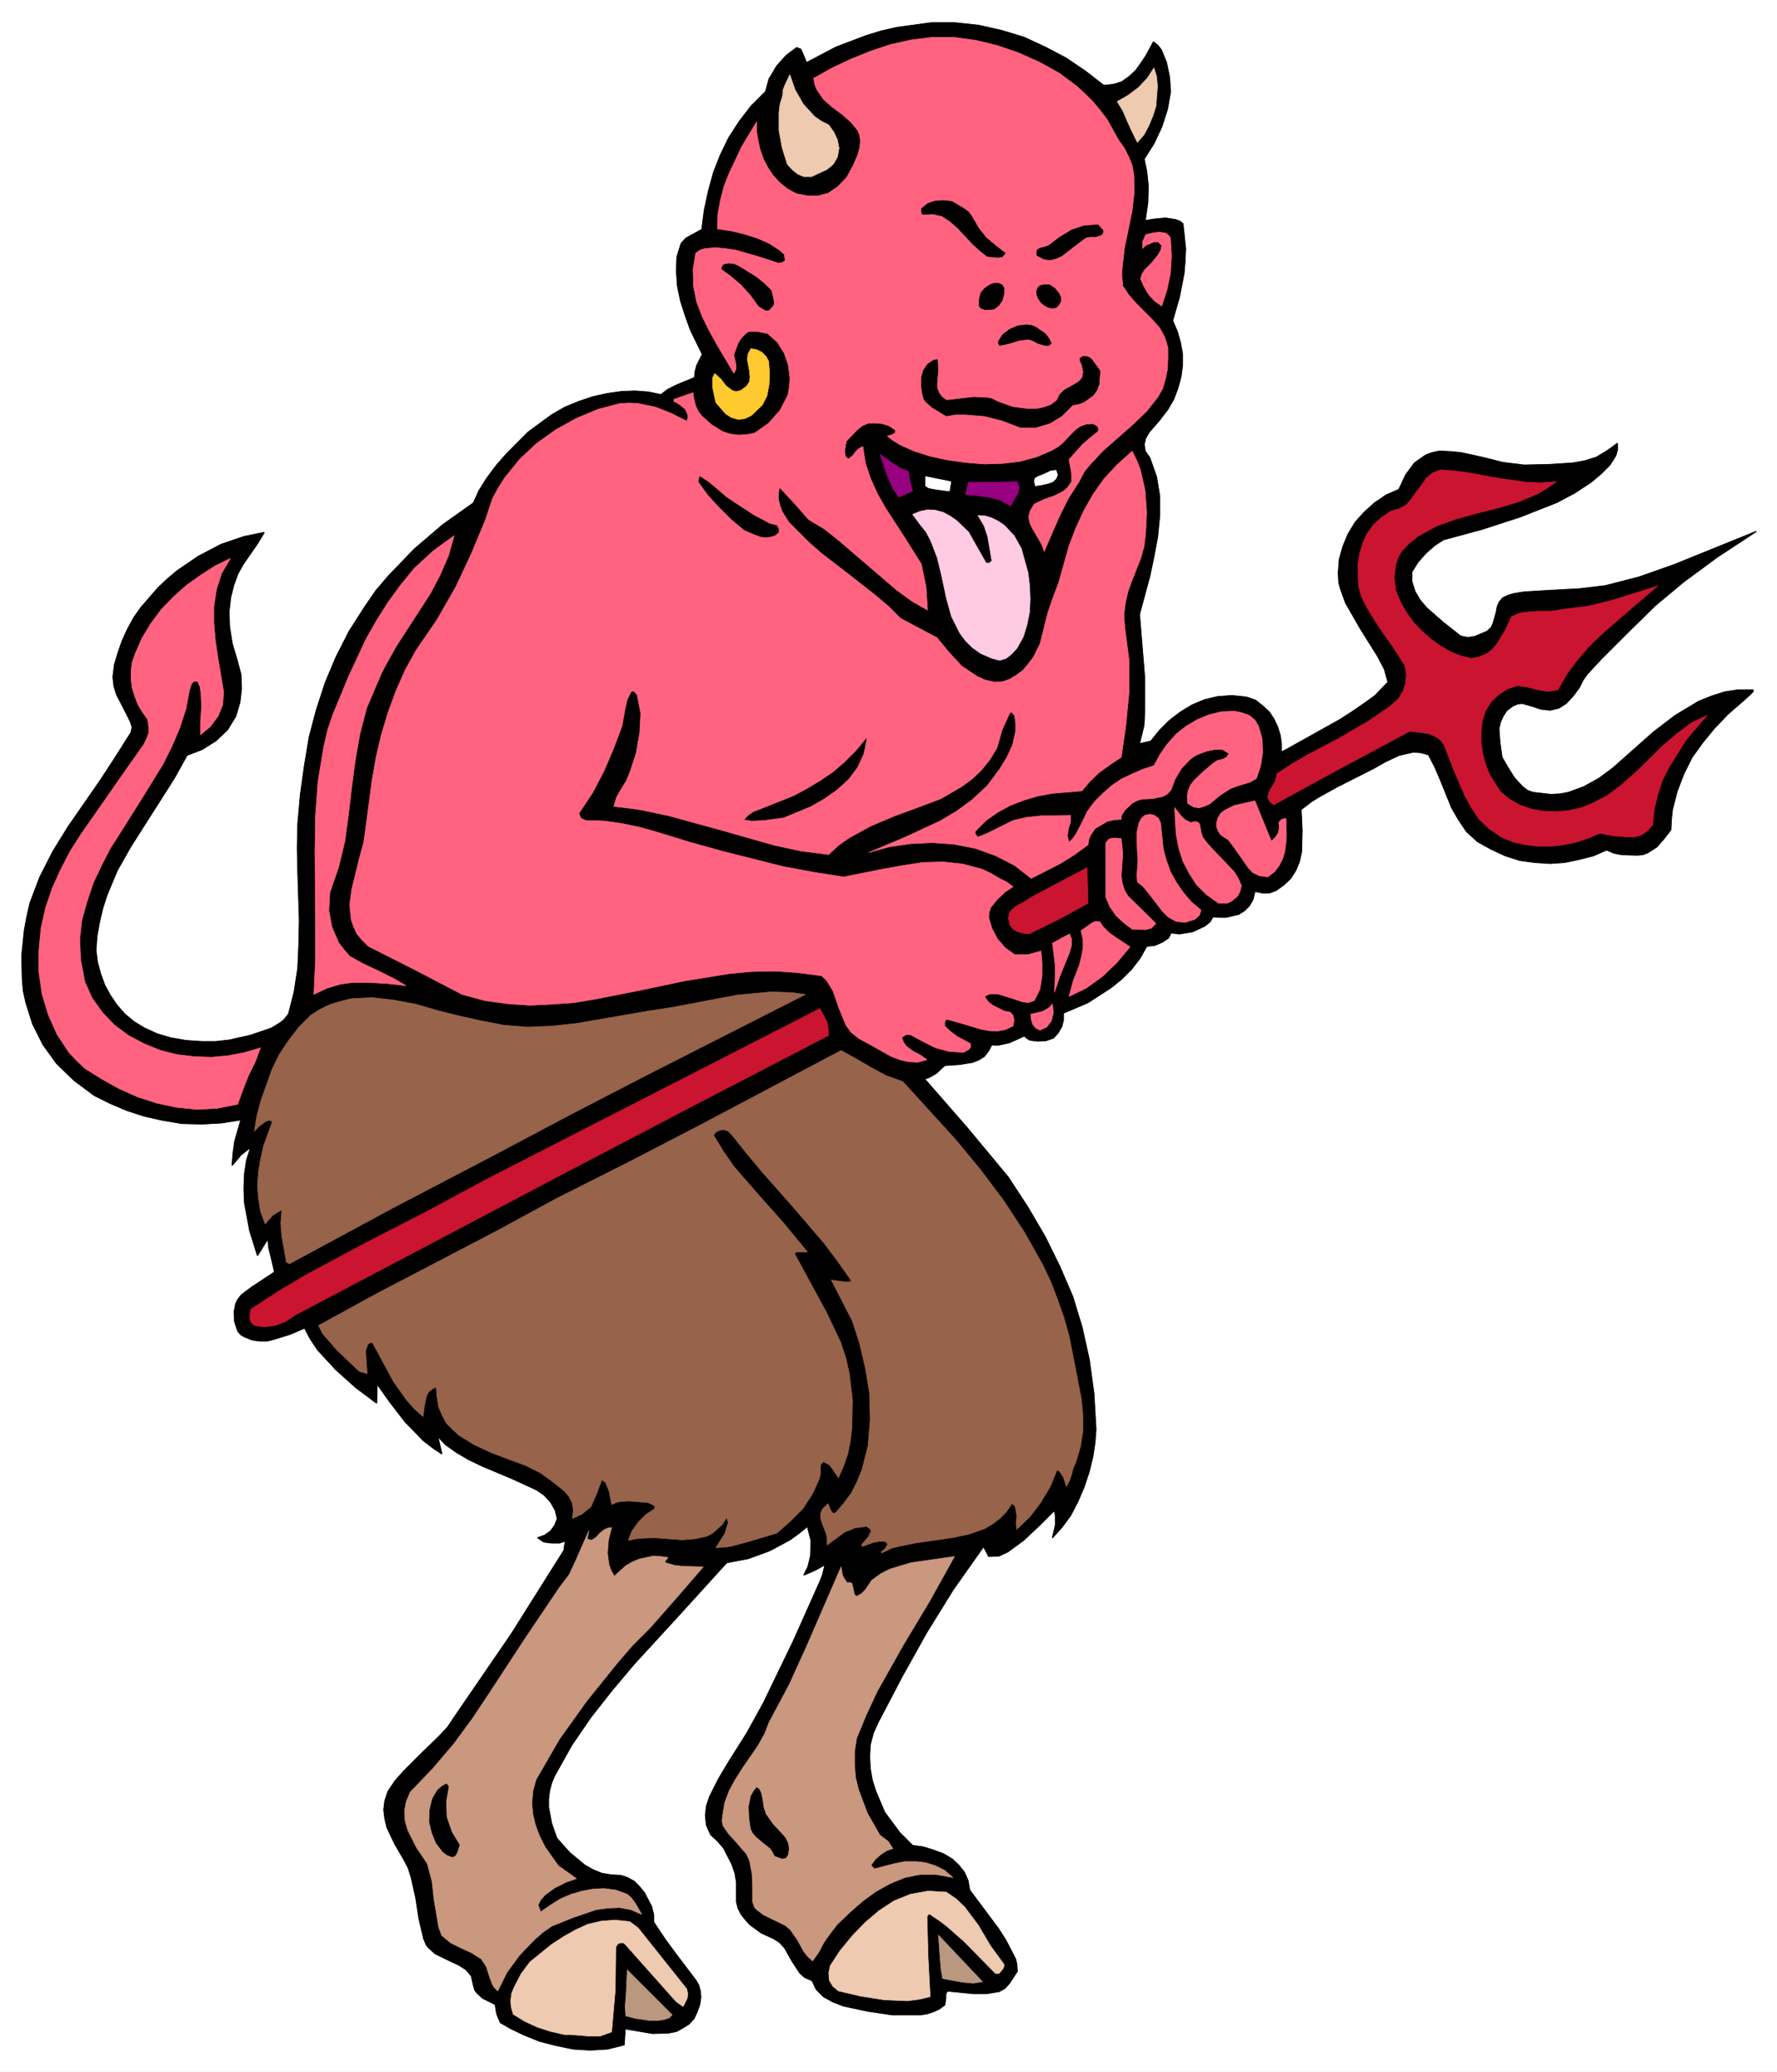 <svg width="3422.969" height="3990.859" viewBox="0 0 2567.227 2993.144" xmlns="http://www.w3.org/2000/svg"><rect x="0" y="0" width="2567.227" height="2993.144" fill="#333333" stroke="none"/><defs><clipPath id="a"><path d="M0 0h2567.227v2992.184H0Zm0 0"/></clipPath></defs><path style="fill:#fff;fill-opacity:1;fill-rule:nonzero;stroke:none" d="M0 2992.184h2567.227V-.961H0Zm0 0" transform="translate(0 .96)"/><g clip-path="url(#a)" transform="translate(0 .96)"><path style="fill:#fff;fill-opacity:1;fill-rule:evenodd;stroke:#fff;stroke-width:.14;stroke-linecap:square;stroke-linejoin:bevel;stroke-miterlimit:10;stroke-opacity:1" d="M0 .5h492.75V575H0Zm0 0" transform="matrix(5.21 0 0 -5.21 0 2994.79)"/></g><path style="fill:#000;fill-opacity:1;fill-rule:evenodd;stroke:#000;stroke-width:.14;stroke-linecap:square;stroke-linejoin:bevel;stroke-miterlimit:10;stroke-opacity:1" d="m306.05 551.3 2.73.29 2.29.72 2.01 1.43 1.87 1.73 1.44 2.01 1.43 2.15 2.01 3.74 1.15-.87 1.01-1.29 1.43-3.44.87-4.17.28-4.02-.86-4.88-1.58-4.89-2.15-4.59-2.73-4.31.72-3.45.43-4.16-.15-4.6-.71-4.88 2.73.43 2.87.28 2.73-.43 1.29-.43.86-.72.72-6.89-.15-3.45-.28-3.44-1.29-6.61-1.87-6.46 1.29-3.02.86-3.02.58-3.16v-3.3l-.43-3.16-.87-3.16-1.14-3.01-1.58-2.73-2.3-3.02-2.87-3.3-1.01-1.73-.43-1.72.29-1.87 1.29-1.86 1.87-5.32.86-5.31v-5.46l-.58-5.75-1-5.45-1.15-5.46-2.87-10.63 1.43-17.52v-9.05l-.14-3.59-.14-1.01-1.15-4.74 3.16.72 2.44 3.02 2.73 2.73 3.01 2.3 3.31 2.01 3.44 1.43 3.59.86 4.02.29 4.03-.43 2.44-.86 2.01-1.58 1.86-1.72 1.3-2.02 1-2.15.72-2.44.29-2.16v-2.29l1.15.57 14.93 8.33 3.59 2.3 3.74 2.58 2.58 1.87 3.59 3.74-1 3.59-1.87 3.59-4.6 7.32-4.3 7.47-1.44 4.02-.43 1.58-.14 2.73.28 3.74 1.01 3.59 1.43 3.44 2.01 3.31 2.45 2.72 2.87 2.59 3.16 2.15 3.59 1.58 1.87 4.03 2.44 3.3 3.01 2.15 1.87.72 2.01.43 3.02-.14 3.01-.29 5.89-1.29 5.75-1.44 5.88-.72 6.9.15 6.6.43 3.16.57 3.31 1.01 2.87 1.72 3.01 2.16v-1.73l-.43-1.58-.86-1.43-.86-1.3-2.44-2.44-2.73-2.29-4.6-3.02-4.88-2.59-10.2-4.02-10.62-3.44-10.63-2.88-2.44-1.58-2.44-2.15-2.16-2.44-1.72-2.73v-2.73l.86-2.73 1.44-2.44 1.86-2.16 4.6-4.02 4.74-3.73 2.01-.43 1.87.28 3.44 1.44 1.15 1.01.58 1.29.86 3.02.29 1.58.57 1.29 1.01 1.15 1.58.71 1.58.44 2.72.43 7.04.43 8.04.43 7.33.86 9.48 2.44 9.76 3.45 22.69 9.19-10.91-7.18-9.34-6.89-7.75-6.47-6.46-6.32-8.62-8.61-3.73-4.03-1.15-1.58-1.15-2.29-1.73-2.3-1.86-2.01-2.01-1.3-2.45-.57-2.58.29-2.59.86-2.58.72-1.29-.15-1.3-.57-1.72-1.29-1-1.58-.72-1.58-.43-1.87.28-3.88.58-4.02 1.58-2.73 1.87-3.01 2.29-2.45 1.3-1 1.58-.58 5.02-.57 2.44.14 2.3.43 4.31 1.58 4.16 2.3 3.88 2.87 3.74 3.31 7.61 6.75 6.03 4.59 6.46 3.88 3.59 1.44 3.59 1.15 3.74.57h4.16v-.43l-.86-.86-1.72-1.58-4.31-3.74-3.74-3.87-3.3-4.02-3.01-4.17-2.3-4.6-1.87-4.88-1.29-5.03-.29-2.72-.14-2.88-1.87-2.44-2.01-2.3-2.44-1.58-1.44-.57-1.58-.14-4.31.14-2.15.43-2.01.86-3.59-1.58-3.88-1-4.16-.87-4.03-.28-4.3.28-4.17.58-4.02 1.29-3.73 1.73-3.88 2.15-3.02 2.73-2.15 3.16-2.01 3.45-3.02 7.46-1.58 3.74-1.87 3.59-2.15.57-2.01.15-3.88-.87-3.73-1.72-3.3-1.87-10.2-5.17-5.17-2.87-1.87-1.15-3.01-2.3.28-5.74-.14-5.89-.58-2.73-1-2.44-1.44-2.3-2.01-1.87-2.01-1.43-1.87-.72h-1.86l-2.16.43-.57-2.3-1.01-1.72-1.29-1.29-1.58-1.01-3.59-.86h-1.72l-1.87.14-.86-1.43-1.44-1.15-3.44-1.58-3.59-.58-2.3.29-.72-1.43-1.72-1.15-2.01-.87-2.3-.28-1.87-3.31-2.3-3.01-2.73-2.73-3.01-2.44-6.46-4.17-6.75-2.87v-2.01l-.44-1.72-1-1.73-1.29-1.43-2.01-.72-2.3-.15-2.3.29-.86.58-.58.57-4.16-1.87-2.59-.57-.86-.15-1.43.15-1.01-1.87-1.15-1.43-1.43-.87-1.73-.71-3.59-.58-4.16-.29-2.3-2.15-1.72-1.01-.58-.28-1-.29 11.77-13.5 11.35-13.65 5.46-8.33 4.88-8.33 4.02-8.18 3.59-8.33 2.59-8.48 2.01-9.05 1.29-9.47.57-9.91-.28-3.6-.58-3.87-1-4.17-1.44-4.31-1.72-4.02-2.01-3.88-2.45-3.3-2.58-2.87.86 3.59v2.3l-.29 1.72-4.02-4.02-4.59-4.31-2.16-1.58-2.15-1.58-2.44-1.15-2.88-.14-1.43 2.73-8.33-11.78-7.47-12.07-6.89-12.35-6.61-12.64-1.29-2.87-.86-3.3-.15-3.16.15-3.31.57-3.3 1.01-3.16 2.44-5.74 4.16-5.61 3.59-3.59 3.02-.43 2.73-.86 2.73-1 2.44-1.44 1.86-1.72 1.58-2.01 1.01-2.3.43-2.59 8.04-10.77 2.01-3.16 1.58-3.02 1.15-2.29.29-1.3.14-2.01-2.15-3.3-1.29-1.44-1.58-.86-3.45-.57h-3.73l-7.19.72-.43-.87v-1l-.14-1.01-.14-1-1.58-1.15-1.58-.72-1.73-.57-1.86-.29h-7.76l-6.75 1-6.75 1.44-3.01 1.15-2.59 1.44-2.01 2.01-1.15 2.44-2.01.86-1.44 1.29-2.15 3.31-2.01 3.59-1.29 1.43-.58.43-1.15.72-3.44 1.58-3.16 2.3-1.3 1.44-1.14 1.43-.87 1.73-.43 1.72v5.46l-.43 2.58-.86 2.44-2.3 4.46-1.58 1.86-2.01 1.87-1.15 2.59-.28 2.72.28 2.59.86 2.58 2.45 4.89 2.73 4.59 5.17 8.19 4.59 8.33 8.33 17.24 4.74 10.62 2.44 5.46.86 2.16.72 2.87-2.87-1.58-3.02-1.29 1.15 2.29.72 3.02.14 4.17-1 4.02-2.3-1.87-2.58-1.87-5.61-3.01-5.88-2.16-6.04-1.15-12.78-14.07-12.92-14.08-6.04-7.18-5.88-7.47-5.32-7.75-4.74-8.48-.86-2.01-.57-2.15-.29-2.3v-2.3l.86-4.59 1.44-4.03 3.59-4.02 4.16-3.44 2.3-1.3 2.44-1 2.59-.43 2.73-.15 1.72-.57 1.87-1.01 1.43-1.43 1.44-1.73 2.01-3.87.57-2.3v-2.01l3.16-4.74 3.16-4.31 5.46-7.18.72-1.29.43-1.58.14-1.73-.28-2.01-.72-2.01-.86-1.87-1.44-1.58-1.87-1.15-1.58-.86-2.15-.43-4.45-.14-7.61 1.29-.15-2.15-.14-2.3-4.6-1.15-4.74-.29-4.74.29-4.88 1-4.45 1.15-4.31 1.73-3.59 1.72-3.02 1.72-1 2.45-.43 2.58-3.45 1.72-1.58 1.44-.57.72-.43 1.44-.58 2.58-1.43 1.72-2.02 1.3-2.15 1-4.45 2.16-1.87 1.72-.57.72-.72 1.72-1.29 5.46-.87 5.74-1.29 5.75-.86 2.73-1.29 2.44-2.44 4.17-2.16 4.59-.57 2.44-.29 2.44.29 2.45.86 2.58 2.01 3.02 2.3 2.58 4.88 4.89 4.88 4.74 2.44 2.58 2.02 3.02 15.65 22.83 14.65 23.27.14 1.29.29 1.3-1.72-.58h-2.16l-2.15.29-1.73 1.15 2.01.72 1.58 1.14 1.15 1.58.72 1.87-.57 2.3-1.3 2.3-1.86 2.01-2.16 1.43-6.89 3.16-7.9 3.31-3.88 1.86-3.44 2.02-3.02 2.15-2.15 2.3 1.15-4.89-2.59 1.73-2.59 2.01-5.02 5.17-4.31 5.6-3.45 4.88-.14-5.31-5.75 4.31-5.6 5.03-5.02 5.45-2.01 3.02-1.58 3.02-4.02-1.73-4.17-1.29-2.15-.58h-2.16l-2.01.29-2.15.86-1.01.58-.86 1-.86 2.59-.15 2.73.44 2.3.57 1.14 1.01 1.3 2.87 2.15 6.32 4.17-.86 3.73-.72 2.87-.29 2.59-2.87-4.6-2.16 6.9-1.43 7.75-.15 3.88.15 4.02.57 3.88 1.15 3.59-2.73-2.15-2.44-2.88.29 3.45.43 3.16 1.72 6.03-5.46-.86-5.45-.29-5.46.15-5.17.86-5.17 1.15-4.88 1.58-4.74 2.01-4.31 2.15-5.6 4.17-4.89 4.74-3.73 5.17-2.87 5.74-1.87 5.89-.72 3.31-.28 3.16-.15 6.6.72 7.04.72 3.88.86 3.73 2.73 7.18 3.59 7.04 4.16 6.75 9.05 13.07 4.31 6.61 4.17 6.6.28 1.44-.43 1.44-1.72 3.44-2.16 4.17-.71 2.3-.29 2.58.43 3.45 1 3.3 1.15 3.31 1.44 3.16 1.72 3.16 2.01 2.87 4.74 5.46 2.59 2.44 2.73 2.3 5.89 4.02 6.31 3.3 6.32 2.15 5.6 1.15-2.01-3.3-2.29-3.3-1.58-2.3-1.44-2.59-1.15-3.16-.86-3.44-.43-3.88.14-4.17.72-4.59 1.44-4.89 1-3.73.15-4.02-.44-3.74-1.14-3.87-2.3-3.74-3.16-3.01-3.88-2.45-4.16-1.58-3.59-6.46-4.03-6.32-8.04-12.64-3.73-6.6-2.87-6.9-1.15-3.59-.87-3.73-.71-3.88-.29-4.02.43-3.31.86-3.15 1.15-3.16 1.58-2.88 1.87-2.73 2.15-2.44 2.59-2.15 2.87-1.73 3.45-1.58 3.87-1.14 4.17-.72 4.31-.29h4.02l3.73.43 5.75 1.29 5.89 2.01 2.58 1.58.86.72 1.29 1.58 1.58 6.18 1.01 6.6.29 6.47.14 6.75-.43 13.36-.14 6.75.14 6.6.72 8.19 1.15 8.19 1.29 7.75 2.01 7.61 2.44 7.47 3.02 7.18 3.59 7.04 4.31 6.75 3.16 4.6 3.44 4.02 7.18 7.47 7.9 6.75 8.48 6.03 1.58 3.45 2.15 3.44 2.58 3.45 2.88 3.3 6.03 6.04 6.46 4.74 3.74 2.15 3.87 1.58 3.88 1.29 3.88.87 4.02.57 3.73.14 3.74-.28 3.44-.72 1.87 1.43 2.59 1.3 4.88 2.01.14 1.58.43 1.72 1.58 3.16-3.3 6.75-1.44 4.02-1.29 4.02-.86 4.17-.29 4.16.15 3.88 1.15 3.74 1.29 1.43 1.29.72 3.16 1.72.72 5.46 1.15 5.32 1.43 5.17 1.87 4.74 2.3 4.74 2.87 4.45 3.3 4.31 4.03 4.02 1 3.59 2.16 3.59 2.58 2.87 2.87 2.16 1.15-.43.58-1.3 1-2.44 8.19 4.31 4.16 1.58 4.17 1.58 4.16 1.29 4.45 1.01 9.48 1.29h6.61l6.61-.72 6.31-1.43 6.18-1.87 5.89-2.73 5.74-3.02 5.32-3.59zm0 0" transform="matrix(5.21 0 0 -5.21 0 2995.75)"/><path style="fill:none;stroke:#000;stroke-width:.29;stroke-linecap:square;stroke-linejoin:bevel;stroke-miterlimit:10;stroke-opacity:1" d="m306.05 551.3 2.73.29 2.29.72 2.01 1.43 1.87 1.73 1.44 2.01 1.43 2.15 2.01 3.74 1.15-.87 1.01-1.29 1.43-3.44.87-4.17.28-4.02-.86-4.88-1.58-4.89-2.15-4.59-2.73-4.31.72-3.45.43-4.16-.15-4.6-.71-4.88 2.73.43 2.87.28 2.73-.43 1.29-.43.86-.72.72-6.89-.15-3.45-.28-3.44-1.29-6.61-1.87-6.46 1.29-3.02.86-3.02.58-3.16v-3.3l-.43-3.16-.87-3.16-1.14-3.01-1.58-2.73-2.3-3.02-2.87-3.3-1.01-1.73-.43-1.72.29-1.87 1.29-1.86 1.87-5.32.86-5.31v-5.46l-.58-5.75-1-5.45-1.15-5.46-2.87-10.63 1.43-17.52v-9.05l-.14-3.59-.14-1.01-1.15-4.74 3.16.72 2.44 3.02 2.73 2.73 3.01 2.3 3.31 2.01 3.44 1.43 3.59.86 4.02.29 4.03-.43 2.44-.86 2.01-1.58 1.86-1.72 1.3-2.02 1-2.15.72-2.44.29-2.16v-2.29l1.15.57 14.93 8.33 3.59 2.3 3.74 2.58 2.58 1.87 3.59 3.74-1 3.59-1.87 3.59-4.6 7.32-4.3 7.47-1.44 4.02-.43 1.58-.14 2.73.28 3.74 1.01 3.59 1.43 3.44 2.01 3.31 2.45 2.72 2.87 2.59 3.16 2.15 3.59 1.58 1.87 4.03 2.44 3.3 3.01 2.15 1.87.72 2.01.43 3.02-.14 3.01-.29 5.89-1.29 5.75-1.44 5.88-.72 6.9.15 6.6.43 3.16.57 3.31 1.01 2.87 1.72 3.01 2.16v-1.73l-.43-1.58-.86-1.43-.86-1.3-2.44-2.44-2.73-2.29-4.6-3.02-4.88-2.59-10.2-4.02-10.62-3.44-10.63-2.88-2.44-1.58-2.44-2.15-2.16-2.44-1.72-2.73v-2.73l.86-2.73 1.44-2.44 1.86-2.16 4.6-4.02 4.74-3.73 2.01-.43 1.87.28 3.44 1.44 1.15 1.01.58 1.29.86 3.02.29 1.58.57 1.29 1.01 1.15 1.58.71 1.58.44 2.72.43 7.04.43 8.04.43 7.33.86 9.48 2.44 9.76 3.45 22.69 9.19-10.91-7.18-9.34-6.89-7.75-6.47-6.46-6.32-8.62-8.61-3.73-4.03-1.15-1.58-1.15-2.29-1.73-2.3-1.86-2.01-2.01-1.3-2.45-.57-2.58.29-2.59.86-2.58.72-1.29-.15-1.3-.57-1.72-1.29-1-1.58-.72-1.58-.43-1.87.28-3.88.58-4.02 1.58-2.73 1.87-3.01 2.29-2.45 1.3-1 1.58-.58 5.02-.57 2.44.14 2.3.43 4.31 1.58 4.16 2.3 3.88 2.87 3.74 3.31 7.61 6.75 6.03 4.59 6.46 3.88 3.59 1.44 3.59 1.15 3.74.57h4.16v-.43l-.86-.86-1.72-1.58-4.31-3.74-3.74-3.87-3.3-4.02-3.01-4.17-2.3-4.6-1.87-4.88-1.29-5.03-.29-2.72-.14-2.88-1.87-2.44-2.01-2.3-2.44-1.58-1.44-.57-1.58-.14-4.31.14-2.15.43-2.01.86-3.59-1.58-3.88-1-4.16-.87-4.03-.28-4.3.28-4.17.58-4.02 1.29-3.73 1.73-3.88 2.15-3.02 2.73-2.15 3.16-2.01 3.45-3.02 7.46-1.58 3.74-1.87 3.59-2.15.57-2.01.15-3.88-.87-3.73-1.72-3.3-1.87-10.2-5.17-5.17-2.87-1.87-1.15-3.01-2.3.28-5.74-.14-5.89-.58-2.73-1-2.44-1.44-2.3-2.01-1.87-2.01-1.43-1.87-.72h-1.86l-2.16.43-.57-2.3-1.01-1.72-1.29-1.29-1.58-1.01-3.59-.86h-1.72l-1.87.14-.86-1.43-1.44-1.15-3.44-1.58-3.59-.58-2.3.29-.72-1.43-1.72-1.15-2.01-.87-2.3-.28-1.87-3.31-2.3-3.01-2.73-2.73-3.01-2.44-6.46-4.17-6.75-2.87v-2.01l-.44-1.72-1-1.73-1.29-1.43-2.01-.72-2.3-.15-2.3.29-.86.58-.58.57-4.16-1.87-2.59-.57-.86-.15-1.43.15-1.01-1.87-1.15-1.43-1.43-.87-1.73-.71-3.59-.58-4.16-.29-2.3-2.15-1.72-1.01-.58-.28-1-.29 11.77-13.5 11.35-13.65 5.46-8.33 4.88-8.33 4.02-8.18 3.59-8.33 2.59-8.48 2.01-9.05 1.29-9.47.57-9.91-.28-3.6-.58-3.87-1-4.17-1.44-4.31-1.72-4.02-2.01-3.88-2.45-3.3-2.58-2.87.86 3.59v2.3l-.29 1.72-4.02-4.02-4.59-4.31-2.16-1.58-2.15-1.58-2.44-1.15-2.88-.14-1.43 2.73-8.33-11.78-7.47-12.07-6.89-12.35-6.61-12.64-1.29-2.87-.86-3.3-.15-3.16.15-3.31.57-3.3 1.01-3.16 2.44-5.74 4.16-5.61 3.59-3.59 3.02-.43 2.73-.86 2.73-1 2.44-1.44 1.86-1.72 1.58-2.01 1.01-2.3.43-2.59 8.04-10.77 2.01-3.16 1.58-3.02 1.15-2.29.29-1.3.14-2.01-2.15-3.3-1.29-1.44-1.58-.86-3.45-.57h-3.73l-7.19.72-.43-.87v-1l-.14-1.01-.14-1-1.58-1.15-1.58-.72-1.73-.57-1.86-.29h-7.76l-6.75 1-6.75 1.44-3.01 1.15-2.59 1.44-2.01 2.01-1.15 2.44-2.01.86-1.44 1.29-2.15 3.31-2.01 3.59-1.29 1.43-.58.43-1.15.72-3.44 1.58-3.16 2.3-1.3 1.44-1.14 1.43-.87 1.73-.43 1.72v5.46l-.43 2.58-.86 2.44-2.3 4.46-1.58 1.86-2.01 1.87-1.15 2.59-.28 2.72.28 2.59.86 2.58 2.45 4.89 2.73 4.59 5.17 8.19 4.59 8.33 8.33 17.24 4.74 10.62 2.44 5.46.86 2.16.72 2.87-2.87-1.58-3.02-1.29 1.15 2.29.72 3.02.14 4.17-1 4.02-2.3-1.87-2.58-1.87-5.61-3.01-5.88-2.16-6.04-1.15-12.78-14.07-12.92-14.08-6.04-7.18-5.88-7.47-5.32-7.75-4.74-8.48-.86-2.01-.57-2.15-.29-2.3v-2.3l.86-4.59 1.44-4.03 3.59-4.02 4.16-3.44 2.3-1.3 2.44-1 2.59-.43 2.73-.15 1.72-.57 1.87-1.01 1.43-1.43 1.44-1.73 2.01-3.87.57-2.3v-2.01l3.16-4.74 3.16-4.31 5.46-7.18.72-1.29.43-1.58.14-1.73-.28-2.01-.72-2.01-.86-1.87-1.44-1.58-1.87-1.15-1.58-.86-2.15-.43-4.45-.14-7.61 1.29-.15-2.15-.14-2.3-4.6-1.15-4.74-.29-4.74.29-4.88 1-4.45 1.15-4.31 1.73-3.59 1.72-3.02 1.72-1 2.45-.43 2.58-3.45 1.72-1.58 1.44-.57.72-.43 1.44-.58 2.58-1.43 1.72-2.02 1.3-2.15 1-4.45 2.16-1.87 1.72-.57.72-.72 1.72-1.29 5.46-.87 5.74-1.29 5.75-.86 2.73-1.29 2.44-2.44 4.17-2.16 4.59-.57 2.44-.29 2.44.29 2.45.86 2.58 2.01 3.02 2.3 2.58 4.88 4.89 4.88 4.74 2.44 2.58 2.02 3.02 15.65 22.83 14.65 23.27.14 1.29.29 1.3-1.72-.58h-2.16l-2.15.29-1.73 1.15 2.01.72 1.58 1.14 1.15 1.58.72 1.87-.57 2.3-1.3 2.3-1.86 2.01-2.16 1.43-6.89 3.16-7.9 3.31-3.88 1.86-3.44 2.02-3.02 2.15-2.15 2.3 1.15-4.89-2.59 1.73-2.59 2.01-5.02 5.17-4.31 5.6-3.45 4.88-.14-5.31-5.75 4.31-5.6 5.03-5.02 5.45-2.01 3.02-1.58 3.02-4.02-1.73-4.17-1.29-2.15-.58h-2.16l-2.01.29-2.15.86-1.01.58-.86 1-.86 2.59-.15 2.73.44 2.3.57 1.14 1.01 1.3 2.87 2.15 6.32 4.17-.86 3.73-.72 2.87-.29 2.59-2.87-4.6-2.16 6.9-1.43 7.75-.15 3.88.15 4.02.57 3.88 1.15 3.59-2.73-2.15-2.44-2.88.29 3.45.43 3.16 1.72 6.03-5.46-.86-5.45-.29-5.46.15-5.17.86-5.17 1.15-4.88 1.58-4.74 2.01-4.31 2.15-5.6 4.17-4.89 4.74-3.73 5.17-2.87 5.74-1.87 5.89-.72 3.31-.28 3.16-.15 6.6.72 7.04.72 3.88.86 3.73 2.73 7.18 3.59 7.04 4.16 6.75 9.05 13.07 4.31 6.61 4.17 6.6.28 1.44-.43 1.44-1.72 3.44-2.16 4.17-.71 2.3-.29 2.58.43 3.45 1 3.3 1.15 3.31 1.44 3.16 1.72 3.16 2.01 2.87 4.74 5.46 2.59 2.44 2.73 2.3 5.89 4.02 6.31 3.3 6.32 2.15 5.6 1.15-2.01-3.3-2.29-3.3-1.58-2.3-1.44-2.59-1.15-3.16-.86-3.44-.43-3.88.14-4.17.72-4.59 1.44-4.89 1-3.73.15-4.02-.44-3.74-1.14-3.87-2.3-3.74-3.16-3.01-3.88-2.45-4.16-1.58-3.59-6.46-4.03-6.32-8.04-12.64-3.73-6.6-2.87-6.9-1.15-3.59-.87-3.73-.71-3.88-.29-4.02.43-3.31.86-3.15 1.15-3.16 1.58-2.88 1.87-2.73 2.15-2.44 2.59-2.15 2.87-1.73 3.45-1.58 3.87-1.14 4.17-.72 4.31-.29h4.02l3.73.43 5.75 1.29 5.89 2.01 2.58 1.58.86.72 1.29 1.58 1.58 6.18 1.01 6.6.29 6.47.14 6.75-.43 13.36-.14 6.75.14 6.6.72 8.19 1.15 8.19 1.29 7.75 2.01 7.61 2.44 7.47 3.02 7.18 3.59 7.04 4.31 6.75 3.16 4.6 3.44 4.02 7.18 7.47 7.9 6.75 8.48 6.03 1.58 3.45 2.15 3.44 2.58 3.45 2.88 3.3 6.03 6.04 6.46 4.74 3.74 2.15 3.87 1.58 3.88 1.29 3.88.87 4.02.57 3.73.14 3.74-.28 3.44-.72 1.87 1.43 2.59 1.3 4.88 2.01.14 1.58.43 1.72 1.58 3.16-3.3 6.75-1.44 4.02-1.29 4.02-.86 4.17-.29 4.16.15 3.88 1.15 3.74 1.29 1.43 1.29.72 3.16 1.72.72 5.46 1.15 5.32 1.43 5.17 1.87 4.74 2.3 4.74 2.87 4.45 3.3 4.31 4.03 4.02 1 3.59 2.16 3.59 2.58 2.87 2.87 2.16 1.15-.43.58-1.3 1-2.44 8.19 4.31 4.16 1.58 4.17 1.58 4.16 1.29 4.45 1.01 9.48 1.29h6.61l6.61-.72 6.31-1.43 6.18-1.87 5.89-2.73 5.74-3.02 5.32-3.59 5.17-4.02" transform="matrix(5.21 0 0 -5.21 0 2995.75)"/><path style="fill:#ff637f;fill-opacity:1;fill-rule:evenodd;stroke:#ff637f;stroke-width:.14;stroke-linecap:square;stroke-linejoin:bevel;stroke-miterlimit:10;stroke-opacity:1" d="m310.07 536.36 1.72-2.44 1.15-2.29 1.01-2.45.43-2.44.14-2.44v-2.58l-.57-5.18-2.16-10.48-.57-5.17-.15-2.01.29-3.16 1.72-2.59 2.02-2.29 4.45-4.46 2.01-2.29 1.43-2.59.87-2.87v-3.31l-.15-2.87-.57-2.73-.72-2.44-1.29-2.3-3.16-4.02-3.88-3.73-8.33-7.33-3.73-4.02-1.3-1.58-1.58-3.01-2.87-4.46-2.44-4.88-4.31-9.91-.57 1.72-.86 1.58-1.87 3.16-.72 1.58-.29 1.58.43 1.73 1.15 1.86 2.73 1.3 2.87 1 1.44.72 1.29.72 1.01 1 1 1.44v1.58l-.14 1.43-.58 3.16 3.74 4.17 2.15 1.87 2.16 1.72.14.72-.29.72-.71.43-.58.28-1.87-.14-1.58-.57-1.43-1.01-1.15-1.15-2.44-2.58-1.29-1.01-1.44-.86-4.31-1.87-4.74-1.29-4.88-.57-5.03-.15-5.17.43-5.03.72-4.73 1.01-4.46 1.43-3.87 1.73-1.87 1.15-1.72 1.29 1.43.43.72.43.14.29-.14.57-1.72 1.15-1.87.57-1.87.15h-1.86l-1.73-.72-1.58-1.29-2.87-3.02-.43-2.58.14-1.3.15-.43.71-.57 1.15.86.86 1.15.87.86 1.15.58.71-4.6 1.44-4.31 1.87-4.16 2.29-4.03 5.03-7.75 4.88-7.76 1.3-6.32.43-6.46-4.31 2.44-4.17 3.02-8.04 6.89-8.04 6.9-4.17 3.3-4.3 2.58-4.03 4.6-4.02 4.31-.28-1.72v-1.58l.43-1.73.57-1.58 1.87-3.01 2.44-2.45 3.3-3.3 3.45-3.02 7.47-5.74 7.32-5.75 3.74-3.15 3.3-3.31 10.05-5.31 3.31-4.02 3.59-3.88 4.3-2.87 2.3-1.01 2.59-.57 2.15.14 2.01.72 1.87 1.15 1.72 1.29 1.44 1.72 1.44 1.87 1.86 3.73 2.16 8.62 1.43 4.17 1.58 4.16 2.87 10.2 1.87 4.88 2.16 4.74 2.58 4.6 3.16 4.45 3.59 3.88 4.17 3.73 1.29-2.58 1-2.59 1.3-5.74.43-6.04-.29-6.03-.43-3.44-.86-3.16-2.44-6.18-1.15-3.16-.72-3.16-.43-3.45.29-3.59 1.14-8.76v-9.05l-.86-9.04-1.29-8.91-3.02-2.01-3.01-2.15-2.59-2.45-2.29-2.73-8.33-.71-3.88-.72-3.88-1.15-3.73-1.44-3.45-1.86-3.3-2.3-3.02-3.02v-.72l.72-.86 2.58 1.01 2.3 1.15 4.88 2.44 3.74.86 4.02.43 8.19.14v-1.86l-.58-1.87-.29-2.01.43-1.72 1.15 1.14.87 1.3 1.58 3.01 1.43 3.02 2.01 2.73 2.3 2.3 2.44 2.15 2.73 1.87 3.02 1.43 3.01 1.3 3.02 1 1.72 3.16 2.01 2.87 2.44 2.73 2.73 2.16 3.16 1.86 3.16 1.3 3.45.86 3.73.14 2.01-.43 2.01-.72 1.58-1.29 1.01-1.72 1-3.45.15-3.88-.58-3.73-1.15-3.45-1.72-1-1.87-.58-1.86-.57-1.87-.72-2.87-1.87-2.73-2.3-1.58-.71-1.44-.43-1.58.28-1.58 1.01-.14 1.86.29 1.73.71 1.58 1.01 1.29 2.59 2.44 2.72 2.3 1.15.72 1.3.29 1.14.57.72 1.01-1.86 1.14h-2.02l-2.15-.43-2.01-.71-1.58-.72-1.29-1.01-2.3-2.44-1.72-2.87-1.15-3.02-1.01-1.15-1.29-.72-1.44-.28-1.29-.29-3.02-.14-1.43-.43-1.29-.72-2.01-1.87-.72-1.15-.29-.57v-.86l-2.01-.15-1.87-.43-3.44-2.01-1.3-2.01-.43-1.15-.14-1.29-3.74-2.73-3.87-2.44-8.19-4.17-4.59 3.59-5.32 2.73-5.6 2.01-5.89 1.15-6.03.43-6.03-.29-5.89-.86-5.74-1.58 9.9 4.17 9.91 4.59 4.6 2.73 4.31 3.16 4.16 3.88 3.45 4.6 2.01 3.3 1.58 3.45.86 3.88v2.01l-.28 2.15-.58.72-.29.29-.43-.15-2.15-4.74-1.44-5.02-2.01-3.31-2.3-2.87-2.58-2.44-2.73-2.01-5.89-3.45-6.46-2.44-6.61-2.44-6.46-2.73-6.03-3.31-3.02-2.15-2.58-2.44-7.76 1-7.32 1.58-14.65 4.17-14.65 4.02-7.47 1.58-2.87.43-4.88.58.71 2.44 1.3 2.3 1.43 2.29 1.01 2.45 1.72 5.17 1.01 5.74.28 5.46-1 5.17-.86.86-.29.14-.57-.28-1.01-2.16-.57-2.44-.87-4.88-2.44-6.47-2.58-6.03-3.16-6.03-3.74-5.6.29-.86.29-.58 1.29-.57 5.17-.15 4.88-.71 4.89-1.01 4.59-1.29 9.34-2.87 9.33-2.59 16.52-4.16 8.47-1.58 8.33-1.3 10.77 2.16 5.6 1 5.6.86 5.61.15 5.45-.58 5.32-1.43 2.44-1.15 2.44-1.44 2.01-1 1.72-1.3-2.15-1.43-2.15-2.01-1.87-2.3-.43-1.29-.15-1.44.87-3.02 1.58-3.01 2.15-2.44 2.59-1.87h3.73l3.59 1 .29-3.3v-3.59l-.58-3.73-1.58-3.16-1.72-.58-1.72.29-3.45 1.15-3.3 1h-1.87l-.58-.14-1.14-.57 1-1.44 1.29-1.01 3.16-1.58 1.58-.28.86-.86.29-1.44-.29-1.58-2.15-1.01-2.3-.43-2.3.15-2.29.43-4.74 1.43-4.6 1.3-.29-.29-.28-.43v-1.15l1.72-1.58 1.72-1.29 3.74-2.01v-1.01l-.43-.57-1.58-.87-4.02.29-3.74 1.01-3.45 1.72-3.44 1.87h-1.29l-1.15-.72.43-1.15.72-1.15 1.86-1.44 2.16-1.14 1.86-1.3-2.58-.71-2.59.14-2.44.57-2.3.87-4.59 2.58-4.45 2.44-2.16 1.73-1.43 2.01-1.87 4.59-1.72 4.89-1.3 2.15-.57.86-1.29 1.15-6.61.86-6.46.43-6.32-.14-6.18-.57-12.49-2.02-12.21-2.58-12.35-2.44-6.03-1.01-6.18-.43-6.03-.29-6.18.43-6.31.87-6.32 1.72-12.93 6.75-13.07 6.61-1.72 1.72-1.44 1.72-.86 1.87-.72 2.01-.43 4.17.58 4.31 2.15 8.76 1.15 4.16.57 4.02 1.73 13.07 1.15 6.61 1.43 6.18 1.87 6.17 2.15 5.89 2.59 5.89 3.01 5.46 5.89 8.61 5.17 9.05 4.31 9.19 3.88 9.34 1 3.02 1.01 3.01 1.58 2.88 1.72 2.72 4.17 5.17 4.74 4.46 5.45 3.87 5.75 3.16 5.89 2.45 6.03 1.58 2.58.14 2.45-.14 4.88-1.01 4.31-1.72 4.31-2.16.28.86v.87l-.72 1.58-1.43 1.15-1.29.86h-.43v.72l5.31 1.86.29-1.86.43-1.73.72-1.58 1-1.29 2.73-2.44 3.02-1.87 2.15-.72 2.3-.28 2.3.14 2.15.43 3.88 2.73 3.16 3.59 2.15 4.16.43 2.3.15 2.44-.44 3.59-1.14 3.31-1.87 3.01-2.73 2.45-3.02.57h-2.15l-.86-.57-1.29-1.3-.87-1.43-1.15-3.16.58-2.73v-1.29l-.58-1.15-4.59 7.75-2.16 3.88-2.01 4.02-1.58 4.17-.86 4.31-.14 4.59.72 4.6 1.15.86 1.29.43 3.01.29 3.02-.29 2.73-.43 6.03-1.72 5.75-1.87 1 .14.86.58-.28 1.72-1.3 1.15-2.87 1.87-3.3 1.43-3.59 1.15-3.59.86-3.88.58.14 4.16.72 3.88 1.01 3.88 1.43 3.59 3.45 7.32 4.16 6.9v-2.73l.43-2.59.58-2.58.86-2.44 1.29-2.44 1.44-2.16 1.87-2.01 2.15-1.72 2.44-1.3 3.02-.57h3.01l2.73.72 2.73 1.87 2.44 2.58 1.73 3.16 1.29 3.02.57 2.01.15 1.72-.15 1.58-.57 1.44-1.87 2.29-2.44 2.16-2.73 2.01-2.44 2.15-1.87 2.73-.57 1.44-.29 1.72 5.17 2.88 5.17 2.44 5.32 2.15 5.6 1.87 5.74 1.29 5.89.72h6.03l6.18-.86 5.89-1.44 5.88-2.01 5.75-2.58 5.46-3.02 5.02-3.74 2.3-2.15 2.15-2.15 2.02-2.45 1.86-2.44zm0 0" transform="matrix(5.21 0 0 -5.21 0 2995.75)"/><path style="fill:#eecab0;fill-opacity:1;fill-rule:evenodd;stroke:#eecab0;stroke-width:.14;stroke-linecap:square;stroke-linejoin:bevel;stroke-miterlimit:10;stroke-opacity:1" d="m320.55 545.56-.86-2.73-1.15-2.73-1.29-2.44-1.87-2.16-1.43 2.88-1.3 2.87-1.29 3.01-1.58 2.59 3.02 1.72 2.87 2.16 2.44 2.58 1.87 2.88.72-2.3.28-2.73zm-90.76-5.17 1.43-2.01 1.01-2.16.43-2.3-.43-2.44-1.15-2.01-1.72-1.44-4.31-2.01h-2.16l-1.72.72-1.58 1.29-1.29 1.44-1.44 4.6-.86 4.74v5.02l.29 2.3.71 2.3.15 1.72.57 1.44 1.3 2.73 1.43-4.17 2.3-4.02 3.16-3.45 1.87-1.29zm0 0" transform="matrix(5.21 0 0 -5.21 0 2995.75)"/><path style="fill:#000;fill-opacity:1;fill-rule:evenodd;stroke:#000;stroke-width:.14;stroke-linecap:square;stroke-linejoin:bevel;stroke-miterlimit:10;stroke-opacity:1" d="m269.57 514.82 1.72-3.01 2.16-2.73 2.58-2.16 2.73-2.15-.86-1.01-1.29-.14-2.88.29-2.15 1.72-2.01 1.87-4.02 4.31-2.16 1.86-2.15 1.44-2.59.57-2.87-.14-.29.72v.86l1.73 1.44 2.15.71 2.3.15 2.3-.29 3.16-1.87 1.43-1zm36.33-3.73-.14-.86-.57-.44-1.3-.43h-1.72l-.86-.14-.72-.43-3.02-2.3-3.16-2.44-1.58-.72-1.72-.43-1.72.29-1.87 1v1.44l.86.57 1.29.29 1.15.43 3.02 2.3 3.3 2.01 1.73.58 1.72.57 3.88.29zm0 0" transform="matrix(5.21 0 0 -5.21 0 2995.75)"/><path style="fill:#ff637f;fill-opacity:1;fill-rule:evenodd;stroke:#ff637f;stroke-width:.14;stroke-linecap:square;stroke-linejoin:bevel;stroke-miterlimit:10;stroke-opacity:1" d="m324.57 509.08.29-5.03-.29-4.88-1-4.74-1.44-4.31-2.01 1.43-1.58 1.73-1.29 2.15-1.01 2.3.43 1.29.72 1.15 2.01 2.01 1.73 2.16.72 1.29.28 1.29-1 1.01h-1.15l-2.3-1.01-.86-.86v1.87l.86 2.01 1.72.43 2.01.29 1.87-.29.72-.58zm0 0" transform="matrix(5.21 0 0 -5.21 0 2995.75)"/><path style="fill:#000;fill-opacity:1;fill-rule:evenodd;stroke:#000;stroke-width:.14;stroke-linecap:square;stroke-linejoin:bevel;stroke-miterlimit:10;stroke-opacity:1" d="m213.85 494.43.57-2.45.14-1.14-.14-.44-.57-.71-.72-.72h-.86l-1.87 1.15-2.16 3.01-2.58 2.88-2.87 2.44-2.73 2.01.29.72.28.43 1.44.28 1.43-.14 1.3-.57 4.88-3.02 2.3-1.87zm64.62.57-.14-1.72-.43-1.58-.86-1.3-1.44-1.14-2.44-.15-1.15.43-.29.29-.28.57.14 1.87.43 1.58 1.15 1.29 1.29.87 1.15.43h1.29l1.01-.43zm15.23-1.44.43-1v-1.15l-.58-1.01-.72-.71-1.14-.15-1.15.29-1.01.57-.86.72-.72 1.01-.43 1-.14 1.01.43 1.15.72.57.86.15h1.72l1.44-1.01zm-2.16-13.78-.72-.58h-1l-2.01.58-1.29.71-1.3.44-2.58-.29-2.73-.86-2.73-.58-.43.86.29.58 1 1.58 1.87 1.43 2.3 1.01 2.44.29 1.29-.15 1.15-.43 2.73-1.86 1-1.3zm0 0" transform="matrix(5.21 0 0 -5.21 0 2995.75)"/><path style="fill:#ffca30;fill-opacity:1;fill-rule:evenodd;stroke:#ffca30;stroke-width:.14;stroke-linecap:square;stroke-linejoin:bevel;stroke-miterlimit:10;stroke-opacity:1" d="m213.13 474.89.28-3.3-.14-3.3-.57-3.02-1.3-2.58-3.01-2.88-1.73-.86-1.86-.29-2.01.58-1.58 1-2.73 3.16-.86 4.02v2.88l.57 1.15 1.72-1.58 1.44-1.87 1.72-1.29 1.01-.29 1.29.29 1.58 1.15.86 1.29.15 1.29-.15 1.72-.57 3.02.14 1.58.29.58.57 1 1.58-.29 1.44-.71 1.15-1.15zm0 0" transform="matrix(5.21 0 0 -5.21 0 2995.75)"/><path style="fill:#000;fill-opacity:1;fill-rule:evenodd;stroke:#000;stroke-width:.14;stroke-linecap:square;stroke-linejoin:bevel;stroke-miterlimit:10;stroke-opacity:1" d="m305.04 472.16-.29-3.73-.57-1.58-1.01-1.44-2.58-1.86-1.58-.58-1.58-.28-3.02-3.02-3.3-2.01-3.88-1.15h-4.31l-4.88 1.87-5.02 1.29-5.32.43h-2.73l-2.58-.43-4.02 2.44-1.58 1.44-.58.72-.43 1.58-.29 2.15v2.3l.58 2.01 1.15 1.72 1.29.86.57.29.87.14.14-3.16-.29-3.3v-1.44l.58-1.43.86-1.15 1.29-.86 7.33.86 3.59-.14 1.29-.15 2.01-1 4.02-1.44 4.31-.57h2.15l2.16.43 2.01.72 1.72 1.29.72 1.58 1.29 1.29 2.87 1.58 1.3.86.86 1.01.29 1.58-.43 2.01-.44.86-.14.86.86.58h.86l.87-.29.71-.58 1.15-1.58zm0 0" transform="matrix(5.21 0 0 -5.21 0 2995.75)"/><path style="fill:#97007f;fill-opacity:1;fill-rule:evenodd;stroke:#97007f;stroke-width:.14;stroke-linecap:square;stroke-linejoin:bevel;stroke-miterlimit:10;stroke-opacity:1" d="m251.9 444.3.43-2.73.72-2.73-3.88-1.72-1.72 2.73-1.29 2.87-2.16 6.32 3.88-2.73 1.87-1.15zm0 0" transform="matrix(5.21 0 0 -5.21 0 2995.75)"/><path style="fill:#ca1430;fill-opacity:1;fill-rule:evenodd;stroke:#ca1430;stroke-width:.14;stroke-linecap:square;stroke-linejoin:bevel;stroke-miterlimit:10;stroke-opacity:1" d="m431.57 441.43-2.44-1.72-2.59-1.58-5.46-2.3-5.74-1.73-5.75-1.43-5.74-1.58-5.6-2.01-5.17-2.88-2.44-2.01-2.16-2.29-.86-1.73-.57-1.72-.43-3.59.43-3.59 1.43-3.45 1.58-2.73 1.87-2.58 2.3-2.45 2.44-2.15 2.58-1.87 2.88-1.72 2.87-1.15 3.02-.72 2.15.43 2.01.87 1.58 1.14 1.29 1.58 2.3 3.74 1.72 3.73 1.73.86 1.72.44 3.73.28h3.74l3.73.58 6.75.86 6.47 1.58 12.78 4.02-7.76-6.61-7.75-6.75-3.59-3.44-3.31-3.88-2.87-3.88-2.44-4.31-2.73-.43-2.73.43-2.87.72-2.87.43-2.73-.86-2.44-1.58-2.16-2.01-1.58-2.59-.86-2.87-.29-2.87v-3.02l.43-3.01.72-2.73 1.01-2.73 3.01-4.89 2.45-2.15 3.01-1.72 3.3-1.15 3.31-.58 3.44-.14 3.45.29 3.3.72 3.02 1.14 4.45 2.3 4.02 3.02 3.88 3.45 3.74 3.59 3.73 3.73 3.88 3.3 4.02 3.02 4.45 2.15-5.74-6.75-4.6-7.32-2.01-3.88-1.29-4.02-1.01-4.17-.43-4.3-1.44-1.58-1.58-1.15-1.86-.58h-2.01l-3.88.29-3.88.72-3.16-1.3-3.3-1.14-3.45-.72-3.59-.43h-3.59l-3.59.43-3.3.72-3.16 1.29-3.59 2.44-2.73 2.59-2.15 3.16-1.87 3.44-3.02 7.04-2.73 7.04-.86 1.15-1 .86-2.16 1-2.73.43-2.73.29-19.1-10.2-18.67-10.19-1.15 1-.43 1.01.15 1.15.43 1 1.29 2.16.43 1.15.15 1.14 4.16 2.73 4.16 2.44 8.77 4.6 8.61 5.03 4.17 2.87 1.43 1.01 2.45 2.15 1.29 2.15.72 2.3.14 2.44-.43 2.45-3.45 5.31-3.73 5.31-3.31 5.32-1.43 2.87-.86 3.02-.15 3.16v3.01l.43 2.87.87 2.88 1.14 2.58 1.73 2.44 2.15 2.02 2.73 1.86 2.44.72 2.01 1.15 1.44 1.72 1.29 1.87 1.44 1.87 1.29 1.86 1.72 1.44 2.16.86 4.02-.29 4.02-.57 7.9-1.44 7.9-1.14 4.16-.15zm0 0" transform="matrix(5.21 0 0 -5.21 0 2995.75)"/><path style="fill:#fff;fill-opacity:1;fill-rule:evenodd;stroke:#fff;stroke-width:.14;stroke-linecap:square;stroke-linejoin:bevel;stroke-miterlimit:10;stroke-opacity:1" d="m292.83 444.59.44-1.29-.44-1.01-.86-.86-1.15-.43-1.86-.43-1.87-.29-.29 1.44.29.71.72.44 1.15.43 1.29.57 1.15.57zm0 0" transform="matrix(5.21 0 0 -5.21 0 2995.75)"/><path style="fill:#000;fill-opacity:1;fill-rule:evenodd;stroke:#000;stroke-width:.14;stroke-linecap:square;stroke-linejoin:bevel;stroke-miterlimit:10;stroke-opacity:1" d="m203.5 435.68 5.75-3.73 3.02-1.58 1-.57 2.16-.58.43-.86v-1.01l-1.15-.86-1.15-.29-1.29-.14-1.3.14-2.29.87-2.3 1-3.59 3.02-3.31 3.3-3.16 3.45-2.58 3.59.29 1.44 2.44-1.58 2.44-2.02 2.3-2.01zm0 0" transform="matrix(5.21 0 0 -5.21 0 2995.75)"/><path style="fill:#fff;fill-opacity:1;fill-rule:evenodd;stroke:#fff;stroke-width:.14;stroke-linecap:square;stroke-linejoin:bevel;stroke-miterlimit:10;stroke-opacity:1" d="m263.25 438.84-3.45.43-1.58.29-.72.15-.86.57v2.59l7.04-1.44zm0 0" transform="matrix(5.21 0 0 -5.21 0 2995.75)"/><path style="fill:#97007f;fill-opacity:1;fill-rule:evenodd;stroke:#97007f;stroke-width:.14;stroke-linecap:square;stroke-linejoin:bevel;stroke-miterlimit:10;stroke-opacity:1" d="m282.64 439.85-.29-1.44-.72-1.29-1.43-2.44-2.73 1.58-3.16.86-3.31.43-3.3.29.86 3.45h6.61l6.89.14zm0 0" transform="matrix(5.21 0 0 -5.21 0 2995.75)"/><path style="fill:#ffcae3;fill-opacity:1;fill-rule:evenodd;stroke:#ffcae3;stroke-width:.14;stroke-linecap:square;stroke-linejoin:bevel;stroke-miterlimit:10;stroke-opacity:1" d="m268.56 427.5 2.44-4.31 2.45-4.31h.86l.72.57-.58 3.45-.57 3.3-1.01 3.02-1.72 2.87 2.01-.14 1.87-.57 1.72-.87 1.72-1.15 2.73-2.87 2.01-3.59 1.87-6.75.43-3.59.14-3.59-.14-3.59-.72-3.59-1-3.31-1.73-3.15-1.43-1.58-1.58-1.3-1.87-.57-2.15.57-3.02 1.3-2.44 1.72-1.87 1.87-1.58 2.15-2.3 4.6-1.43 5.17-1.15 5.45-1.29 5.46-1.87 4.89-1.29 2.44-1.73 2.15-2.01 2.73 2.16.86 2.15.43 2.01-.14 2.16-.58 1.86-1 1.87-1.29zm0 0" transform="matrix(5.21 0 0 -5.21 0 2995.75)"/><path style="fill:#ff637f;fill-opacity:1;fill-rule:evenodd;stroke:#ff637f;stroke-width:.14;stroke-linecap:square;stroke-linejoin:bevel;stroke-miterlimit:10;stroke-opacity:1" d="m104.55 385.42-2.87-6.76-1.87-7.18-1.29-7.32-1-7.61-.87-7.33-1-7.47-1.72-7.18-2.45-7.04-.28-5.02.86-4.6 1.87-4.31 1.43-1.86 1.58-1.87 3.59-2.01 4.6-2.16 4.31-2.15 3.16-1.87-5.32.58-5.02.28H97.8l-3.3-.43-3.88-1.15-3.59-1.72.43 9.48v9.91l-.14 20.11.14 9.91.72 9.76 1.58 9.48 1.01 4.46 1.43 4.3 4.45 10.78 4.89 10.48 2.87 5.03 3.16 5.02 3.45 4.74 3.87 4.74 5.32 4.89 5.74 4.16-1.58-5.6-2.3-5.31-2.72-5.17-3.16-4.89-6.32-9.76-2.88-5.17-1-1.87zm-40.64 34.75-2.44-4.16-1.44-4.46-.72-4.73v-4.6l.43-4.88.72-4.89 1.58-9.33-.28-3.59-1.3-3.16-2.15-2.88-2.73-2.29v3.73l.29 3.88-.15 3.88-.28 1.86-.72 1.58-1.01-.14-.57-.57-.58-1.73-1-5.31-1.73-5.32-2.15-5.02-2.44-4.89-5.75-9.33-5.88-9.34-3.02-4.74-2.44-4.74-2.3-4.88-1.72-5.17-1.44-5.17-.57-5.32.28-5.74 1.15-6.03 2.01-4.46 2.88-4.02 3.3-3.44 3.88-2.88 4.31-2.29 4.59-1.87 4.6-1.15 4.88-.57 4.74-.15 4.59.43 4.46.86 4.45 1.3-1.44-3.88-1.86-3.74-1.58-4.02-1.44-4.02-5.74-1.15-5.61-.28-5.6.57-5.45 1.15-5.32 1.72-5.17 2.3-4.88 2.73-4.6 2.87-2.29 2.16-2.16 2.29-3.3 5.03-2.44 5.46-1.73 5.74-.86 6.04v6.03l.58 6.17 1.29 5.75 1.87 5.46 2.29 5.02 2.59 5.03 3.01 4.74 6.61 9.48 6.61 9.48 2.15 3.01 2.01 2.88.86 1.72.58 1.58v1.72l-.29 2.01-1.44 2.02-1.29 2.15-.86 2.3-.72 2.3-.28 2.29v2.45l.28 2.29.86 2.45 1.87 4.3 2.44 4.03 2.87 3.87 3.45 3.59 3.74 3.31 3.87 2.73 4.02 2.58zm0 0" transform="matrix(5.21 0 0 -5.21 0 2995.75)"/><path style="fill:#000;fill-opacity:1;fill-rule:evenodd;stroke:#000;stroke-width:.14;stroke-linecap:square;stroke-linejoin:bevel;stroke-miterlimit:10;stroke-opacity:1" d="m217.29 348.36-5.31-.72-2.73-.14h-1.01l-1.72.29 1.15 1.14 1.29.87 3.31 1.29 7.89 3.16 3.74 2.01 3.59 2.15 3.59 2.45 3.16 2.72 3.16 3.16 2.87 3.45-.86-4.16-1.72-3.74-2.45-3.3-3.16-2.87-3.44-2.45-3.74-2.15zm0 0" transform="matrix(5.21 0 0 -5.21 0 2995.75)"/><path style="fill:#ff637f;fill-opacity:1;fill-rule:evenodd;stroke:#ff637f;stroke-width:.14;stroke-linecap:square;stroke-linejoin:bevel;stroke-miterlimit:10;stroke-opacity:1" d="m349.85 348.36 1.29-3.16 1.44-3.45 1 1.01.87 1.29.28 1.44-.14 1.43.72.87 1.29.28.14-4.59-.14-2.16-.29-2.3-.57-2.01-1.01-2.01-1.29-1.72-1.87-1.44-2.29.29-1.87.86-1.44 1.58-1.29 1.87-2.73 3.88-1.43 1.86-.72.43-1.3.87-.71 1-.43 1.15v1.29l.28 1.15.86 1.44 1.15.86 2.59 1.29 5.74 1.3zm-19.68-1.44 1.15.29.72-.14.43-.29.29-.72.29-1.72.43-1.44 1.29-1.72 1.44-1.58 3.01-3.16 3.02-3.16 1.15-1.87.86-2.01-.43-1.72-.72-1.29-1.44-1.15-1.29-.72h-2.44l-3.45 2.44-2.73 2.73-2.01 3.16-1.72 3.3-1.15 3.59-.72 3.74-.28 3.87-.15 3.74 1.87-2.44 1.15-1.01zm-8.32-.14.71-7.04.86-3.3 1.15-3.16 1.58-2.87 1.87-2.73 2.3-2.73 2.73-2.3-.43-1.44-1.3-1.14-2.73-.87-2.44.29-2.15 1.15-1.72 1.72-3.31 4.31-1.72 2.16-.58.57-1.29 1.01-.14 1.86.14 2.01.15 2.16-.15 2.15-.14 2.73v2.87l.57 2.59.58 1.15 1 1 1.44.29 1.29-.29 1.15-.86zm0 0" transform="matrix(5.21 0 0 -5.21 0 2995.75)"/><path style="fill:#ff637f;fill-opacity:1;fill-rule:evenodd;stroke:#ff637f;stroke-width:.14;stroke-linecap:square;stroke-linejoin:bevel;stroke-miterlimit:10;stroke-opacity:1" d="m310.93 342.47.43-4.16-.29-4.31-.14-1.87.29-2.01.57-1.87 1.01-1.72 7.75-7.61-1.29-1.3-1.58-.43-3.73.15-2.3 1.72-2.16 2.01-1.72 2.44-1.15 2.73v15.08l.86 1.01 1.01.28h1.29zm0 0" transform="matrix(5.21 0 0 -5.21 0 2995.75)"/><path style="fill:#ca1430;fill-opacity:1;fill-rule:evenodd;stroke:#ca1430;stroke-width:.14;stroke-linecap:square;stroke-linejoin:bevel;stroke-miterlimit:10;stroke-opacity:1" d="m301.74 324.52-8.19-4.45-8.18-4.03-1.58.15-1.58.43-1.3.72-.86 1.15-.43 1.72.15 1.44.71 1 1.15 1.01 2.59 1.43 2.3 1.44 14.93 7.9zm0 0" transform="matrix(5.21 0 0 -5.21 0 2995.75)"/><path style="fill:#ff637f;fill-opacity:1;fill-rule:evenodd;stroke:#ff637f;stroke-width:.14;stroke-linecap:square;stroke-linejoin:bevel;stroke-miterlimit:10;stroke-opacity:1" d="m313.37 312.45-3.59-4.31-4.02-3.87-4.6-3.31-4.74-2.29 1.15 4.3 1.73 4.46.57 2.29.43 2.3v2.44l-.57 2.45 3.01 2.15.87.43h.86l.57-.14.86-1.3 1.73-1.72 2.01-1.43zm-16.8 3.59.57-1.43v-1.73l-.57-2.01-.86-2.15-1.87-4.6-1.44-4.31.15 4.03v3.73l-.72 5.89 2.58 1.44zm0 0" transform="matrix(5.21 0 0 -5.21 0 2995.75)"/><path style="fill:#97634a;fill-opacity:1;fill-rule:evenodd;stroke:#97634a;stroke-width:.14;stroke-linecap:square;stroke-linejoin:bevel;stroke-miterlimit:10;stroke-opacity:1" d="m223.32 299.24-43.22-21.97-21.4-11.06-21.4-11.35-28.58-14.94-28.44-15.36-.86.43-1.29 7.18-.29 3.59.29 3.73-1.3-.72-1.29-.86-2.01-2.3-1.29 3.45-.58 3.59-.28 3.74.28 3.59.58 3.59.86 3.73 2.44 6.75-.86.29-1-.29-1.73-1.29-1.43-1.44.71 4.31 1.15 4.31 3.02 8.47 2.01 4.17 2.58 3.88 2.88 3.73 3.3 3.31 2.73 1.72 2.73 1.29 2.87.86 2.87.72 5.89.29 6.18-.72 6.03-1.15 5.89-1.72 5.74-1.44 5.75-1.29 6.6-1.29 6.75-.58 6.75.29 6.75.72 13.36 2.3 6.6 1.14 6.61 1.01 9.05 1.72 9.19 1.73 9.34.86 4.59-.15 1.87-.14zm0 0" transform="matrix(5.21 0 0 -5.21 0 2995.75)"/><path style="fill:#ca1430;fill-opacity:1;fill-rule:evenodd;stroke:#ca1430;stroke-width:.14;stroke-linecap:square;stroke-linejoin:bevel;stroke-miterlimit:10;stroke-opacity:1" d="m229.36 291.63.28-1.73.15-2.01-37.06-19.24-37.05-19.39-73.82-38.92-2.58-1.73-2.88-1.15-3.01-.43-2.87.43-1.01 1.01-.29 1.29.29 2.16 7.9 5.17 8.04 4.74 16.37 8.76 16.52 8.47 16.23 8.76 92.78 47.54zm0 0" transform="matrix(5.21 0 0 -5.21 0 2995.75)"/><path style="fill:#ff637f;fill-opacity:1;fill-rule:evenodd;stroke:#ff637f;stroke-width:.14;stroke-linecap:square;stroke-linejoin:bevel;stroke-miterlimit:10;stroke-opacity:1" d="m288.38 289.33-1.15.57-.86 1.01-.43 1.44-.14 1.43 3.16.72 1.58.86.57.43.72.86.29-2.44-.58-2.29-1.29-1.73zm0 0" transform="matrix(5.21 0 0 -5.21 0 2995.75)"/><path style="fill:#97634a;fill-opacity:1;fill-rule:evenodd;stroke:#97634a;stroke-width:.14;stroke-linecap:square;stroke-linejoin:bevel;stroke-miterlimit:10;stroke-opacity:1" d="m250.32 275.11 14.65-16.08 6.9-8.34 6.46-8.61 5.74-8.76 5.17-9.2 2.16-4.59 1.87-4.89 1.72-4.88 1.43-5.03 1.73-8.76 1.72-8.9.43-4.6v-4.31l-.72-4.45-1.29-4.31-.72-1.58-.43-1.72-.57-1.72-.86-1.58-.86 2.58-.72 1.15-.29.43-.72.43-1.87-4.59-2.58-4.31-3.02-4.02-3.73-3.59-.14 1.72.14 2.15-.29 1.87-.28.86-.72.58-1.58-2.3-1.87-1.87-1.87-1.43-2.15-1.3-4.45-1.58-4.74-1-10.06-1.44-4.88-1-1.72-.44-2.73-1.29-.29.15.29.28.86.72.58 1.01v.43l-.58.57h-1.72l-1.58-.29-3.02-1.14-.14.57.43.57 1.29 1.44.86 1.72-.28.58-1.01.72-3.16-.43-2.87-1.15-4.88-3.59v1.72l-.29 1.44-1.15 3.01-.43 1.44.14 1.44.58 1.14 1.43 1.3.72-1.87.58-.72.14-.14.72.29 2.3 2.72 2.01 2.73 1.58 3.16 1.29 3.16 1.72 6.75.58 7.04-.15 7.33-1.15 7.03-1.58 6.75-2.01 6.32-5.89 11.49 2.73-.43 1.58-.14h.58l.72.29-3.74 5.31-3.88 5.17-8.61 10.05-8.76 9.91-4.17 5.03-4.02 5.03-1 1-1.15.43-1.15-.14-1.15-.57-.58-.87 2.73-4.45 2.87-4.16 6.75-7.76 6.9-7.75 6.75-8.19h-2.87l-.29-.15-.43-.28 4.45-8.19 4.45-8.19 3.88-8.18 1.44-4.31 1-4.45.86-7.33-.14-7.61-.43-3.73-.72-3.6-1.15-3.3-1.43-3.3-.72 1-.86 1.3-1.01 1.29-1.58.86-.57-.57-.29-.44v-2.58l-.29-1.15-1.87-4.16-2.72-4.17-3.45-3.45-3.73-3.3-8.19-2.44-4.31-1.15-1.58-.29-2.87-.14 2.58 4.02.58 2.15.29.72-.44 1.44-1.14-1.87-1.44-1.29-1.29-1.15-1.58-.86-3.31-.72-3.59-.29-7.61.58-3.88-.15-1.29-.14-2.15-.43 1 2.58 1.73 2.45 2.15 2.15 2.44 1.58v.72l-.57.43-1.3.57-5.17.43-2.58-.14-1.01-.29-1.29-.57-.72 3.73-.71 1.73-.29.72-1.01.71-1.43-3.87-1.58-3.6-2.44-2.01-2.73-1.29.28 2.3-.28 1.87-.87 1.86-1.29 1.58-3.44 2.73-3.16 2.3-4.31 2.15-4.74 1.73-4.88 1.87-4.6 2.15-4.17 2.59-1.72 1.58-1.72 1.72-1.15 2.15-1.01 2.3-.43 2.59-.28 3.01-1.15-.57-.87-.72-.57-1.01-.29-1.14-.43-2.3-.29-2.44-2.44 2.15-2.15 2.44-3.59 5.03-5.89 10.91-.86-.14-.43-.43-.58-1.72.43-6.32-2.15.57-6.32 6.03-2.87 3.31-1.01 1.15-1.15 2.29 16.52 9.05 16.52 8.62 16.51 8.62 16.37 8.9 19.97 10.06 19.67 10.19 39.35 20.83 4.17-2.3 4.16-2.44 4.31-2.3zm0 0" transform="matrix(5.21 0 0 -5.21 0 2995.75)"/><path style="fill:#ca977f;fill-opacity:1;fill-rule:evenodd;stroke:#ca977f;stroke-width:.14;stroke-linecap:square;stroke-linejoin:bevel;stroke-miterlimit:10;stroke-opacity:1" d="m169.61 151.45-.86-3.45-.29-3.59.43-3.3.58-1.58.86-1.58 3.16 2.87 1.72 1.01 2.01.86 4.02.86 2.01-.14 2.02-.29-.58-.72-.29-.29.15-.43 2.44-.71 2.44-.29 5.6-.15-7.32-8.47-7.33-8.33-4.88-4.88-4.45-5.17-8.33-10.34-7.61-10.63-6.47-11.21-.86-3.16-.29-3.3.29-3.16.72-3.01 1.15-3.02 1.43-2.87 3.74-5.32 2.44-1.72 2.59-1.87-2.88-1-3.16-1.58-2.73-2.01-1.14-1.3-.72-1.43.72-1.87 2.72 1.87 2.73 1.72 3.02 1.29 3.02.87 3.01.57 3.16.14 3.16-.43 3.16-1.15 1.15-1 1.15-1.58 1.72-3.02-3.01 1.29-3.16.58-3.31-.14-3.16-.44-6.32-2.15-6.03-2.44-2.44-1.72-2.15-1.87-4.31-4.45-3.45-4.74-2.58-5.17-1.01 1-.57 1.01-.87 2.44-.71 2.3-1.44 2.15-2.73 1.72-2.87 1.3-2.87 1.43-2.44 2.01-.87 2.3-.43 2.59-.86 5.02-.57 5.17-1.3 4.89-3.01 4.45-2.44 4.88-.72 2.59-.15 2.58.44 2.59 1.14 2.73 6.32 6.6 5.75 6.75 5.17 7.04 4.88 7.33 9.48 14.5 9.77 14.51 2.72 3.59 1.87 4.02 3.59 8.19-.43-2.3.72-.29h.57l1.15.72 1.01 1.15 1.29 1.01 1.01.43zm95.08-8.04-7.04-12.64-7.33-12.21-7.03-12.5-3.02-6.46-2.73-6.61-.57-3.73v-3.59l.28-3.59.87-3.45 2.44-6.46 1.72-3.02 1.72-3.01 2.3-1.73 1.3-2.01-1.73-.57-1.72-1.15-1.44-1.29-1.15-1.58.86-1.01 5.61 1.44 2.87.57h3.01l2.73-.29 2.73-.86 2.59-1.29 2.29-2.01-4.73.86h-4.31l-4.31-.86-4.17-1.72-3.87-2.16-3.74-2.73-3.59-3.16-3.3-3.16-2.01-2.58-1.73-2.44-1.43-2.73-1.73-2.44-1.29 1.14-1.15 1.44-1.72 3.16-2.01 2.87-1.29 1.15-1.73.86-4.45 2.16-1.87 1.43-.57.58-.57 1.58v3.88l-.15 3.87-.72 3.74-.86 1.87-1.29 1.43-1.72 2.01-1.87 2.01-1.58 2.3-.29 1.29.15 1.44.57 3.59 1.29 3.45 1.73 3.16 2.01 3.16 4.16 6.03 1.87 3.3 1.29 3.31 5.6 10.48 4.88 10.77 9.48 21.83.43-2.44.58-1 .72-1.01.71.15.58-.29.29-1.15.28-1.44.15-.57.57-.43 1.29.72 1.15 1.14 1.73 2.59 2.58 1.87 2.59 1.29 5.74 1.72 6.03.87zm0 0" transform="matrix(5.21 0 0 -5.21 0 2995.75)"/><path style="fill:#000;fill-opacity:1;fill-rule:evenodd;stroke:#000;stroke-width:.14;stroke-linecap:square;stroke-linejoin:bevel;stroke-miterlimit:10;stroke-opacity:1" d="m124.37 79.64-.72-4.17.15-4.31 1.43-4.16 2.16-3.59-.58-1.87-.43-.86-.28-.29-.72-.29-1.44.58-1.15.86-1.86 2.44-1.15 2.87-.72 3.02.14 3.3.72 3.02.72 1.29.72 1.15 1.15 1.01 1.29.72zm87.9-7.61 2.01-2.88 2.29-2.44 1.15-1.29.72-1.44.29-1.58-.29-1.72-.57-.86-1.01-.15-2.01.72-.57 1.15-.72 1.01-2.01 1.58-1.87 1.58-.86 1-.58 1.15-.43 2.87-.14 3.31.57 2.87.72 1.29.86 1.15.72-.57.43-.87.43-2.01.29-2.01zm0 0" transform="matrix(5.21 0 0 -5.21 0 2995.75)"/><path style="fill:#eecab0;fill-opacity:1;fill-rule:evenodd;stroke:#eecab0;stroke-width:.14;stroke-linecap:square;stroke-linejoin:bevel;stroke-miterlimit:10;stroke-opacity:1" d="m278.47 30.23-.14-.72-.29-.57-1-1.15h-1.01l-8.76 8.9-4.74 4.17-1.87 1.43-3.01 2.02-.58-.72.29-11.21.58-11.05-3.02-.72-3.3-.43-6.47.28-6.46 1.01-6.17 1.44-1.58 1.29-1.01 1.72-.14 2.01.43 2.01 2.73 4.17 3.3 4.02 3.59 3.73 3.88 3.31 4.16 2.73 4.6 1.86 4.88.87 5.03-.29 2.73-1.87 2.29-2.15 3.88-5.17 3.31-5.61zm-101.53 10.2 13.5-16.95.28-1.29-.14-1.3-1.15-2.29-1.87 1.29-13.93 15.65-.72.72h-.86l-.72-.28-.57-.87-.14-11.92-1.01-11.63-3.16-1.15h-3.3l-3.45.29-3.3.14-3.74.86-3.59 1.15-3.44 1.58-3.31 2.01-.57 2.01-.14 1.87.28 2.01.72 1.72 1.87 3.6 2.44 3.3 6.03 4.88 3.3 2.16 3.31 1.86 3.44 1.58 3.74.86 3.88.29 4.02-.43zm0 0" transform="matrix(5.21 0 0 -5.21 0 2995.75)"/><path style="fill:#ba977f;fill-opacity:1;fill-rule:evenodd;stroke:#ba977f;stroke-width:.14;stroke-linecap:square;stroke-linejoin:bevel;stroke-miterlimit:10;stroke-opacity:1" d="m272.44 25.49-2.58-.43-3.02.29-5.46 1-.43 2.44-.29 3.31-.43 6.32 2.3-2.44zm-86.03-9.19-.86-.86-1.29-.43-1.87-.29h-2.15l-4.02.57-2.73.72-.14 2.73.28 3.59.29 6.46zm0 0" transform="matrix(5.21 0 0 -5.21 0 2995.75)"/></svg>
